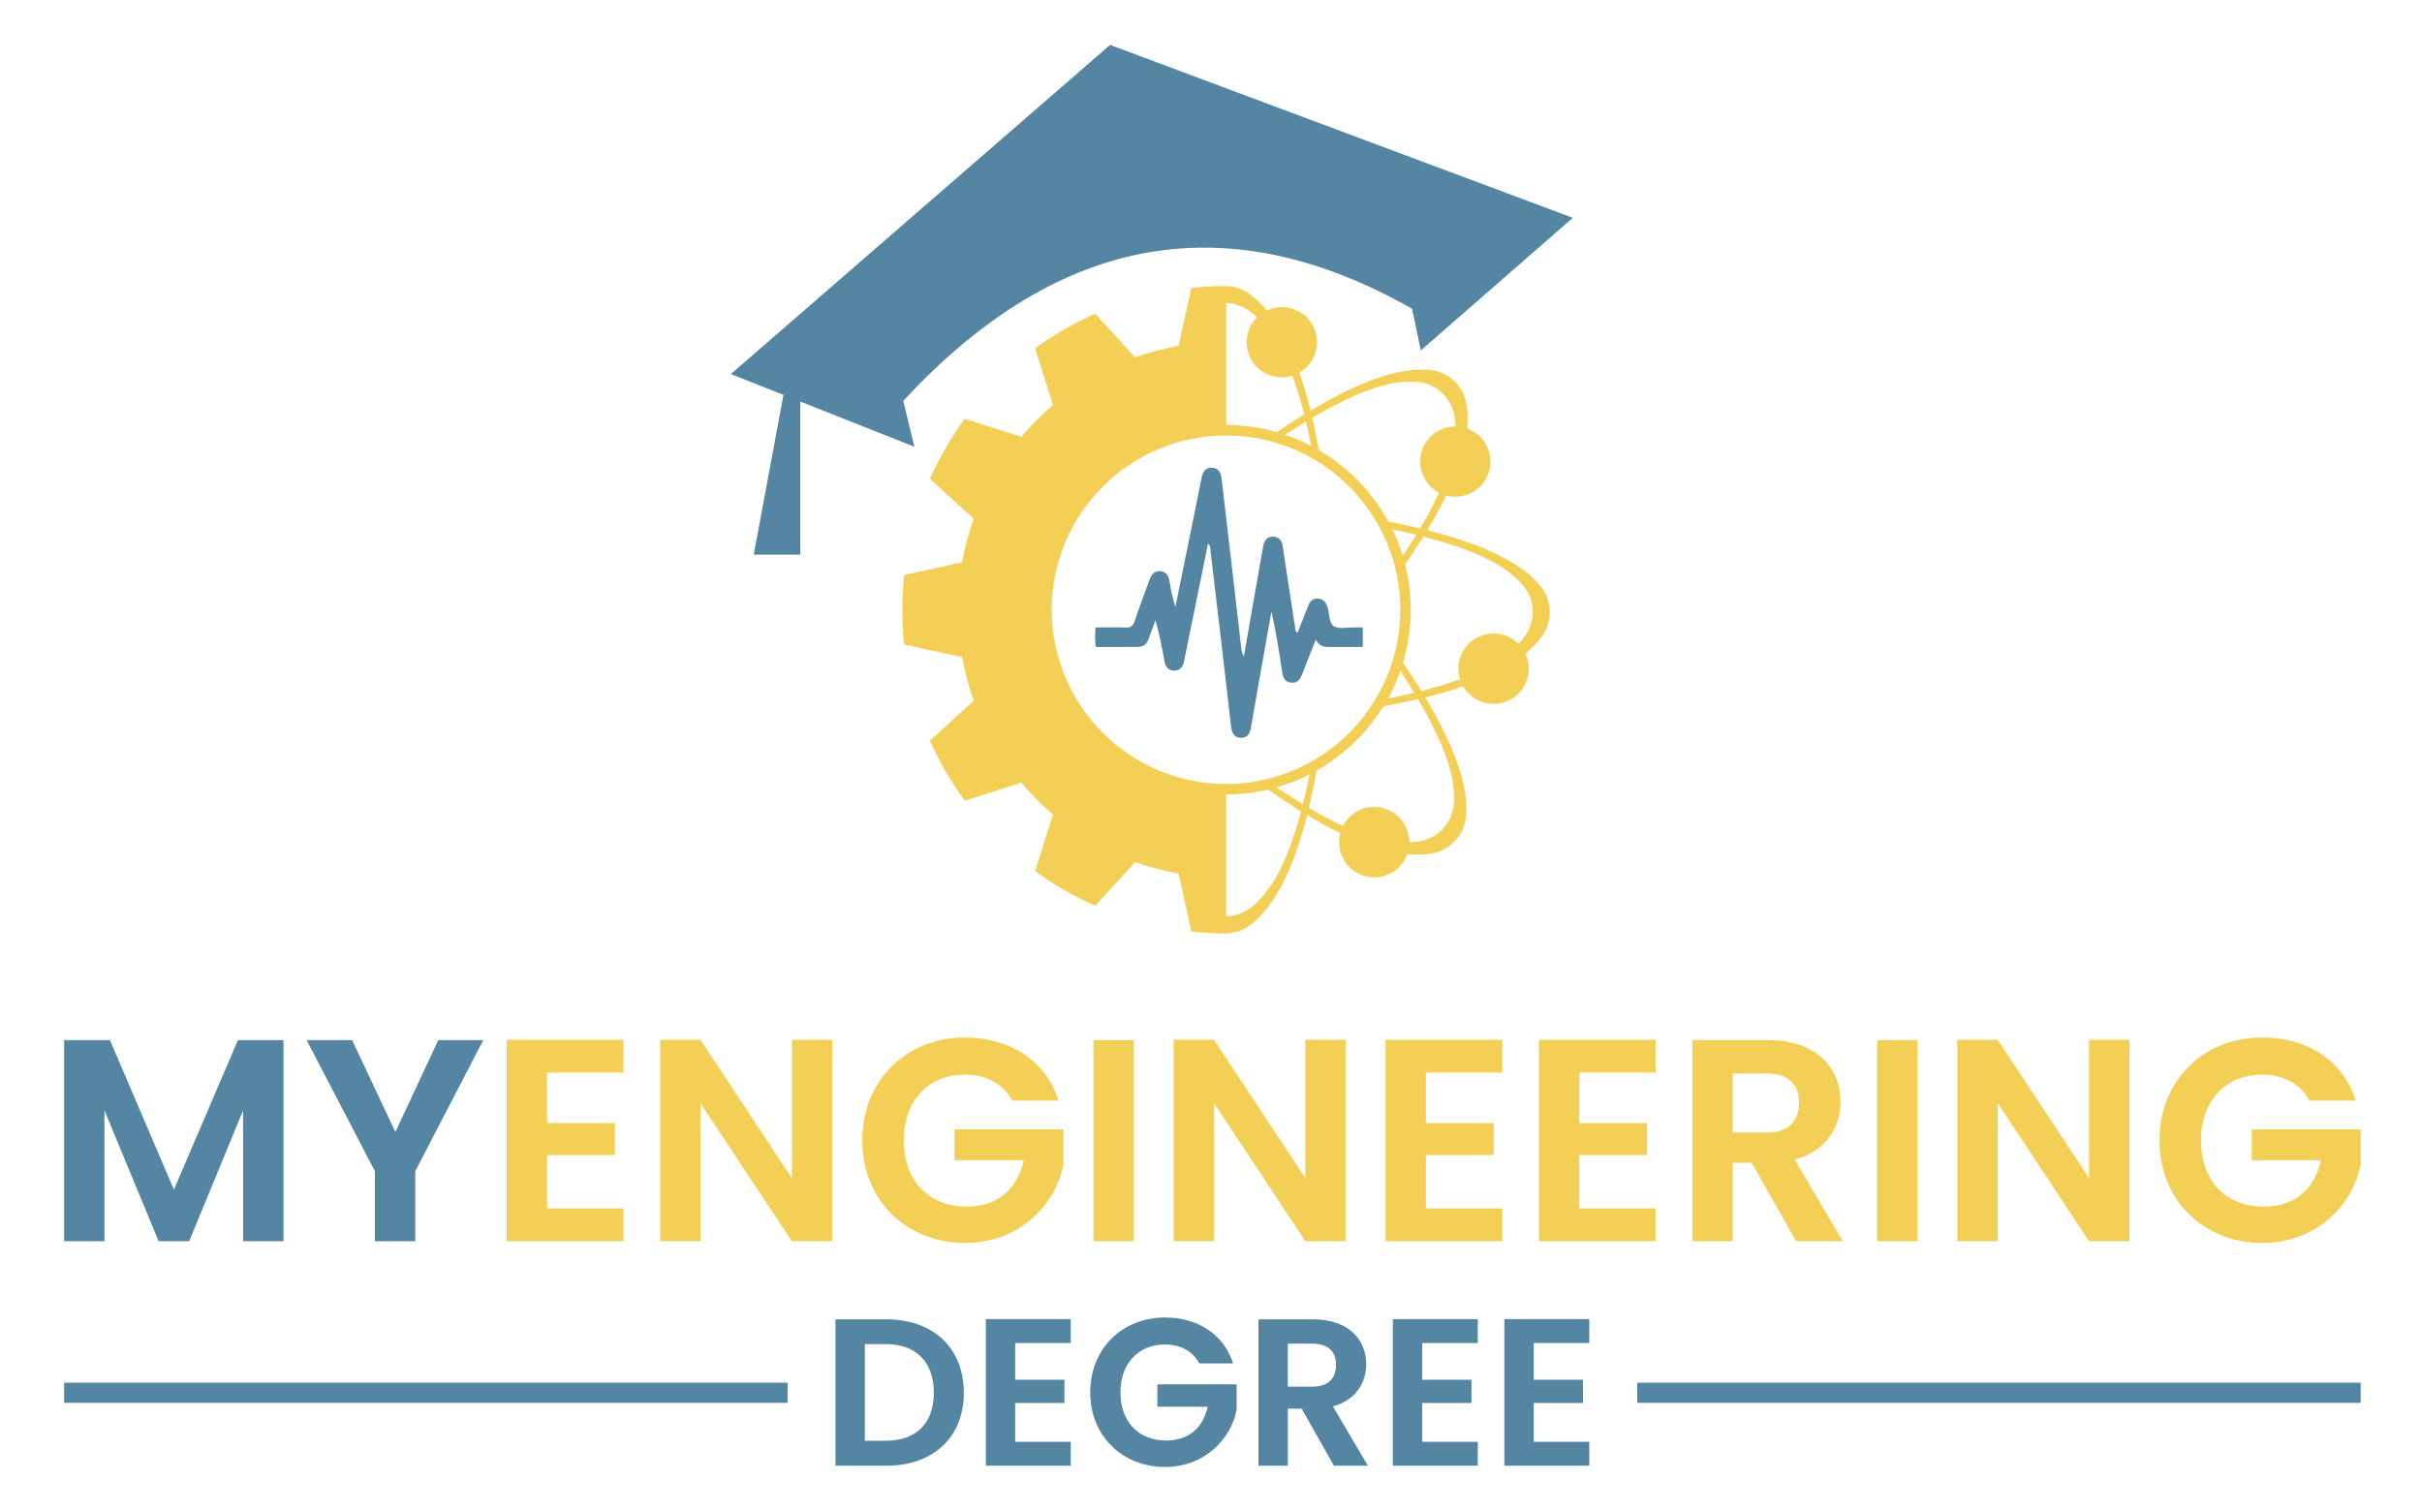 <?xml version="1.0" encoding="utf-8"?>
<!-- Generator: Adobe Illustrator 24.0.1, SVG Export Plug-In . SVG Version: 6.00 Build 0)  -->
<svg version="1.1" id="Layer_1" xmlns="http://www.w3.org/2000/svg" xmlns:xlink="http://www.w3.org/1999/xlink" x="0px" y="0px"
	 viewBox="0 0 938.92 586.21" style="enable-background:new 0 0 938.92 586.21;" xml:space="preserve">
<style type="text/css">
	.st0{fill:#5486A3;}
	.st1{fill:#F4CF55;}
	.st2{fill:none;}
</style>
<g>
	<g>
		<path class="st0" d="M24.86,403.28h17.76l24.81,57.99l24.81-57.99h17.66v77.99H94.24v-50.73l-20.9,50.73H61.5l-21.01-50.73v50.73
			H24.86V403.28z"/>
		<path class="st0" d="M118.86,403.28h17.65l16.76,35.64l16.65-35.64h17.43l-26.37,50.84v27.15h-15.64v-27.15L118.86,403.28z"/>
		<path class="st1" d="M241.69,415.9h-29.61v19.56h26.26v12.4h-26.26v20.67h29.61v12.74h-45.26v-78.1h45.26V415.9z"/>
		<path class="st1" d="M322.61,403.16v78.1h-15.64l-35.43-53.52v53.52H255.9v-78.1h15.64l35.43,53.63v-53.63H322.61z"/>
		<path class="st1" d="M410.35,426.74h-17.98c-3.58-6.59-10.06-10.05-18.33-10.05c-13.97,0-23.68,9.94-23.68,25.47
			c0,15.87,9.83,25.7,24.36,25.7c12.06,0,19.78-6.93,22.13-17.99h-26.82v-11.95h42.23v13.63c-3.13,15.86-17.32,30.39-38.1,30.39
			c-22.68,0-39.89-16.43-39.89-39.78c0-23.35,17.21-39.89,39.77-39.89C391.47,402.27,405.32,411.1,410.35,426.74z"/>
		<path class="st1" d="M423.9,403.28h15.65v77.99H423.9V403.28z"/>
		<path class="st1" d="M521.69,403.16v78.1h-15.65l-35.42-53.52v53.52h-15.65v-78.1h15.65l35.42,53.63v-53.63H521.69z"/>
		<path class="st1" d="M582.39,415.9h-29.61v19.56h26.26v12.4h-26.26v20.67h29.61v12.74h-45.26v-78.1h45.26V415.9z"/>
		<path class="st1" d="M641.85,415.9h-29.61v19.56h26.26v12.4h-26.26v20.67h29.61v12.74H596.6v-78.1h45.25V415.9z"/>
		<path class="st1" d="M685.35,403.28c18.77,0,28.15,10.83,28.15,23.91c0,9.5-5.25,19.1-17.76,22.45l18.66,31.62h-18.1l-17.21-30.39
			h-7.38v30.39h-15.64v-77.99H685.35z M684.79,416.24h-13.08v22.9h13.08c8.71,0,12.62-4.58,12.62-11.62
			C697.41,420.6,693.5,416.24,684.79,416.24z"/>
		<path class="st1" d="M727.72,403.28h15.64v77.99h-15.64V403.28z"/>
		<path class="st1" d="M825.5,403.16v78.1h-15.65l-35.42-53.52v53.52h-15.65v-78.1h15.65l35.42,53.63v-53.63H825.5z"/>
		<path class="st1" d="M913.25,426.74h-17.99c-3.58-6.59-10.05-10.05-18.32-10.05c-13.97,0-23.69,9.94-23.69,25.47
			c0,15.87,9.83,25.7,24.36,25.7c12.07,0,19.78-6.93,22.13-17.99h-26.82v-11.95h42.23v13.63c-3.12,15.86-17.31,30.39-38.1,30.39
			c-22.68,0-39.89-16.43-39.89-39.78c0-23.35,17.21-39.89,39.78-39.89C894.36,402.27,908.22,411.1,913.25,426.74z"/>
	</g>
	<path class="st2" d="M475.68,111.96"/>
	<g>
		<path class="st2" d="M475.68,183.85"/>
		<path class="st2" d="M475.68,291.06"/>
		<path class="st0" d="M609.72,84.46l-58.92,51.4l-3.39-16.15c-75.02-42.58-139.99-26.05-197.25,35.72l4.32,17.8l-44.24-17.53v59.34
			H292.2l11.52-61.92l-20.38-8.09L430.34,17.41L609.72,84.46z"/>
		<g>
			<path class="st0" d="M528.31,243.28v7.56c-4.36-0.01-8.72,0-13.09,0.02c-2.05,0-3.89-0.27-5.1-2.92
				c-1.9,4.79-3.63,9.03-5.25,13.31c-0.8,2.1-1.86,3.74-4.41,3.44c-2.58-0.3-3.15-2.19-3.46-4.39c-1.13-7.72-2.33-15.42-4.11-23.18
				c-0.84,4.72-1.69,9.44-2.52,14.16c-1.81,10.23-3.64,20.44-5.39,30.68c-0.41,2.42-1.38,4.24-4.07,4.09
				c-2.65-0.14-3.4-2.05-3.67-4.48c-2.61-22.68-5.29-45.35-7.97-68.03c-0.11-0.88,0.1-1.87-0.96-2.76
				c-1.93,9.47-3.82,18.79-5.72,28.1c-1.19,5.84-2.44,11.67-3.56,17.52c-0.44,2.26-1.62,3.64-3.88,3.62
				c-2.3-0.02-3.38-1.58-3.76-3.76c-0.93-5.24-1.93-10.47-3.43-15.74c-0.89,2.37-1.82,4.71-2.64,7.1c-0.68,1.95-1.9,3.2-4.02,3.21
				c-5.45,0.04-10.88,0.02-16.43,0.02c-0.58-2.48-0.3-4.8-0.23-7.57c3.92,0,7.79-0.11,11.65,0.04c1.96,0.08,2.9-0.5,3.55-2.42
				c1.79-5.36,3.84-10.62,5.73-15.95c0.76-2.13,1.9-3.78,4.41-3.46c2.3,0.27,3.1,1.96,3.43,4.11c0.5,3.24,1.21,6.46,2.24,9.69
				c1.91-9.3,3.81-18.61,5.71-27.93c1.47-7.26,2.95-14.5,4.38-21.77c0.45-2.31,1.33-4.32,4.01-4.25c2.86,0.07,3.59,2.2,3.88,4.68
				c2.49,21.66,5.02,43.31,7.55,64.97c0.13,1.19,0.34,2.39,1,3.57c2.3-13.15,4.61-26.29,6.92-39.44c0.22-1.22,0.41-2.43,0.65-3.64
				c0.39-2.07,1.6-3.4,3.77-3.38c2.14,0.03,3.35,1.26,3.68,3.42c1.6,10.58,3.21,21.14,4.86,31.72c0.1,0.64-0.21,1.48,0.96,2.03
				c1.33-3.31,2.67-6.59,3.92-9.9c0.71-1.89,1.76-3.38,3.93-3.29c2.3,0.1,3.26,1.7,3.88,3.77c0.72,2.42,0.38,5.84,2.47,7.01
				c1.97,1.11,4.99,0.38,7.55,0.41H528.31z"/>
		</g>
		<path class="st1" d="M597.51,227.64c-7.06-9.06-21.85-16.43-44.2-22.03c2.78-4.69,5.28-9.15,7.33-13.48
			c1.14,0.32,2.32,0.46,3.51,0.46c3.51,0,7.01-1.32,9.65-3.96c5.33-5.33,5.33-13.98,0-19.3c-1.46-1.46-3.19-2.5-5.01-3.14
			c0-0.05,0-0.05,0-0.05c0.32-3.41,0.23-6.6-0.32-9.61c-1.23-6.83-6.69-12.16-13.57-13.02c-11.43-1.41-27.04,3.82-46.85,15.71
			c-1.32-5.33-2.78-10.2-4.32-14.7v-0.05c4.05-2.32,6.83-6.74,6.83-11.79c0-7.51-6.1-13.61-13.66-13.61c-2.05,0-4.01,0.46-5.78,1.32
			c0-0.05,0-0.05,0-0.05c-2.19-2.59-4.55-4.83-7.01-6.56c-2.59-1.82-5.69-2.78-8.74-2.87c-0.05,0-0.05,0-0.09,0h-0.73
			c-4.28,0-8.56,0.27-12.75,0.73l-1.05,4.96l-0.59,2.55l-1.27,5.83l-0.82,3.73l-1.18,5.42c-0.73,0.09-1.46,0.27-2.19,0.41
			c-1.14,0.23-2.23,0.46-3.32,0.73c-0.23,0.05-0.46,0.09-0.64,0.14c-1.37,0.32-2.69,0.68-4.01,1.05c-2.28,0.64-4.51,1.37-6.69,2.14
			l-15.48-16.98c-8.29,3.69-16.12,8.19-23.31,13.48l1.96,6.15l0.96,3.1l0.59,1.78l0.86,2.69l2.59,8.24
			c-4.46,3.73-8.56,7.88-12.29,12.29l-9.92-3.14l-0.73-0.23l-3.87-1.23l-0.96-0.32l-6.46-2.05c-5.28,7.24-9.83,15.02-13.48,23.31
			l16.98,15.48c-0.73,2.05-1.41,4.1-2,6.19c-0.46,1.55-0.86,3.1-1.23,4.64c-0.05,0.27-0.14,0.5-0.18,0.77
			c-0.32,1.32-0.59,2.64-0.82,4.01c-0.09,0.41-0.18,0.82-0.27,1.27l-3.14,0.68l-6.24,1.37l-3.73,0.82l-4.51,0.96l-4.87,1.05
			c-0.36,3.73-0.64,7.51-0.68,11.34v3.82c0.05,3.96,0.27,7.92,0.68,11.79l5.46,1.23l1,0.18l7.33,1.59l1.59,0.36l7.1,1.55l0.68,3.41
			c0.14,0.68,0.32,1.37,0.46,2.05c0.14,0.64,0.32,1.23,0.46,1.87c0.23,0.86,0.46,1.78,0.73,2.69c0.64,2.32,1.37,4.6,2.19,6.87
			l-16.98,15.48c3.64,8.29,8.19,16.07,13.48,23.31l6.1-1.96l1.87-0.59l3-0.96l1.5-0.46l9.47-3.05c3.73,4.46,7.83,8.6,12.29,12.34
			l-3.14,9.92l-0.23,0.64l-1.18,3.87l-0.32,0.96l-2.09,6.56c7.19,5.28,15.02,9.79,23.31,13.48l15.48-16.98
			c2.05,0.73,4.05,1.37,6.15,2c1.37,0.36,2.73,0.73,4.05,1.05c0.23,0.05,0.41,0.09,0.59,0.14c1.14,0.27,2.28,0.55,3.46,0.77
			c0.86,0.18,1.73,0.36,2.59,0.5l1.32,5.92l0.73,3.46l1.27,5.78l0.55,2.46l1.05,4.87c4.28,0.46,8.65,0.73,13.02,0.73h0.46
			c0.05,0,0.05,0,0.09,0c3.41-0.05,6.83-1.23,9.65-3.46c9.56-7.56,16.57-22.4,21.72-42.43c4.46,2.69,8.74,5.01,12.84,7.01
			c-0.32,1.14-0.46,2.32-0.46,3.51c0,3.51,1.32,6.97,3.96,9.65c5.33,5.33,13.98,5.33,19.3,0c1.46-1.5,2.5-3.19,3.14-5.05
			c1.32,0.14,2.59,0.23,3.87,0.23c2,0,3.92-0.18,5.78-0.5c6.83-1.23,12.16-6.74,13.02-13.61c1.41-11.43-3.82-27.04-15.66-46.85
			c5.28-1.32,10.15-2.73,14.66-4.32c0.05,0,0.05,0,0.05,0c2.32,4.1,6.74,6.83,11.79,6.83c7.51,0,13.61-6.1,13.61-13.61
			c0-2.09-0.5-4.05-1.32-5.83c2.64-2.19,4.83-4.51,6.6-7.01C601.88,240.75,601.74,233.1,597.51,227.64z M550.52,148.2
			c6.6,0.96,11.97,6.15,13.25,12.75c0.27,1.41,0.41,2.87,0.5,4.42h-0.18c-3.51,0-6.92,1.32-9.56,3.96c-5.33,5.33-5.33,13.98,0,19.3
			c1,1,2.14,1.82,3.32,2.41c-2,4.42-4.46,9.01-7.33,13.84c-3.88-0.91-7.98-1.78-12.28-2.6c-6.28-11.53-15.64-21.15-26.97-27.76
			c-0.79-4.38-1.64-8.57-2.59-12.53C526.31,151.61,539.96,146.74,550.52,148.2z M475.28,303.98c-37.25,0-67.56-30.31-67.56-67.56
			c0-37.25,30.31-67.56,67.56-67.56c37.25,0,67.56,30.31,67.56,67.56C542.84,273.67,512.53,303.98,475.28,303.98z M542.87,260.11
			c1.91,2.94,3.69,5.75,5.38,8.5c-3.23,0.77-6.63,1.51-10.17,2.22C539.96,267.42,541.56,263.83,542.87,260.11z M539.77,205.26
			c3.22,0.66,6.33,1.36,9.25,2.08c-1.63,2.67-3.37,5.4-5.22,8.19C542.72,211.98,541.37,208.55,539.77,205.26z M508.32,172.89
			c-3.24-1.69-6.62-3.14-10.13-4.33c2.78-1.8,5.48-3.52,8.09-5.11C506.96,166.46,507.65,169.61,508.32,172.89z M483.88,120.25
			c1.18,0.77,2.37,1.73,3.46,2.73c-2.5,2.46-4.05,5.92-4.05,9.7c0,7.56,6.1,13.66,13.61,13.66c1.41,0,2.82-0.23,4.1-0.64
			c1.68,4.55,3.19,9.51,4.6,14.98c-3.43,2.12-6.98,4.42-10.62,6.88c-6.24-1.79-12.81-2.76-19.61-2.77v-47.27
			C478.32,117.61,481.28,118.52,483.88,120.25z M484.74,352.02c-2.78,2.09-6.05,3.23-9.38,3.28v-47.25
			c5.58-0.01,11.01-0.67,16.23-1.89c4.39,3.07,8.65,5.91,12.77,8.44C499.76,332.17,493.66,345.19,484.74,352.02z M505.09,311.82
			c-3.27-1.99-6.68-4.18-10.17-6.53c4.43-1.27,8.69-2.95,12.73-5C506.84,304.3,506,308.16,505.09,311.82z M563.45,312.86
			c-0.91,6.6-6.1,11.97-12.7,13.25c-1.41,0.27-2.91,0.46-4.42,0.5v-0.18c0-3.46-1.37-6.92-3.96-9.56c-5.33-5.33-13.98-5.33-19.3,0
			c-1,1-1.82,2.14-2.46,3.32c-4.19-1.91-8.6-4.28-13.2-6.97c1.09-4.59,2.11-9.39,3.03-14.44c10.6-6,19.53-14.61,25.9-24.97
			c4.69-0.86,9.15-1.75,13.36-2.75C560.04,288.65,564.91,302.3,563.45,312.86z M591.45,246.22c-0.82,1.23-1.73,2.37-2.78,3.46
			c-2.46-2.5-5.87-4.05-9.65-4.05c-7.56,0-13.66,6.1-13.66,13.66c0,1.41,0.23,2.78,0.64,4.05c-4.55,1.68-9.56,3.19-14.98,4.6
			c-2.19-3.55-4.57-7.21-7.13-10.98c1.95-6.51,3.01-13.4,3.01-20.54c0-6.09-0.77-11.99-2.2-17.64c2.57-3.67,4.93-7.22,7.09-10.71
			c19.76,5.05,32.87,11.29,39.29,19.8C595.14,233.2,595.23,240.66,591.45,246.22z"/>
	</g>
	<g>
		<g>
			<path class="st0" d="M373.64,540.02c0,17.15-11.79,28.29-29.92,28.29h-19.84v-56.74h19.84
				C361.86,511.57,373.64,522.78,373.64,540.02z M343.32,558.64c11.95,0,18.69-6.83,18.69-18.62s-6.75-18.86-18.69-18.86h-8.05
				v37.48H343.32z"/>
			<path class="st0" d="M415.09,520.75h-21.54v14.23h19.1V544h-19.1v15.04h21.54v9.27h-32.92v-56.83h32.92V520.75z"/>
			<path class="st0" d="M478.01,528.64h-13.09c-2.61-4.8-7.32-7.32-13.33-7.32c-10.16,0-17.24,7.24-17.24,18.54
				c0,11.54,7.15,18.69,17.72,18.69c8.78,0,14.39-5.04,16.09-13.09h-19.5v-8.7h30.73v9.92c-2.28,11.54-12.6,22.12-27.73,22.12
				c-16.5,0-29.02-11.96-29.02-28.94c0-16.99,12.51-29.02,28.94-29.02C464.28,510.84,474.35,517.25,478.01,528.64z"/>
			<path class="st0" d="M509.15,511.57c13.65,0,20.48,7.88,20.48,17.4c0,6.91-3.82,13.9-12.93,16.33l13.58,23.01h-13.16
				l-12.52-22.12h-5.36v22.12h-11.38v-56.74H509.15z M508.74,521h-9.51v16.66h9.51c6.34,0,9.18-3.33,9.18-8.45
				C517.92,524.17,515.08,521,508.74,521z"/>
			<path class="st0" d="M572.87,520.75h-21.54v14.23h19.1V544h-19.1v15.04h21.54v9.27h-32.92v-56.83h32.92V520.75z"/>
			<path class="st0" d="M616.11,520.75h-21.54v14.23h19.1V544h-19.1v15.04h21.54v9.27h-32.92v-56.83h32.92V520.75z"/>
		</g>
		<g>
			<rect x="24.86" y="536.12" class="st0" width="280.46" height="7.82"/>
		</g>
		<g>
			<rect x="634.69" y="536.12" class="st0" width="280.46" height="7.82"/>
		</g>
	</g>
</g>
</svg>
